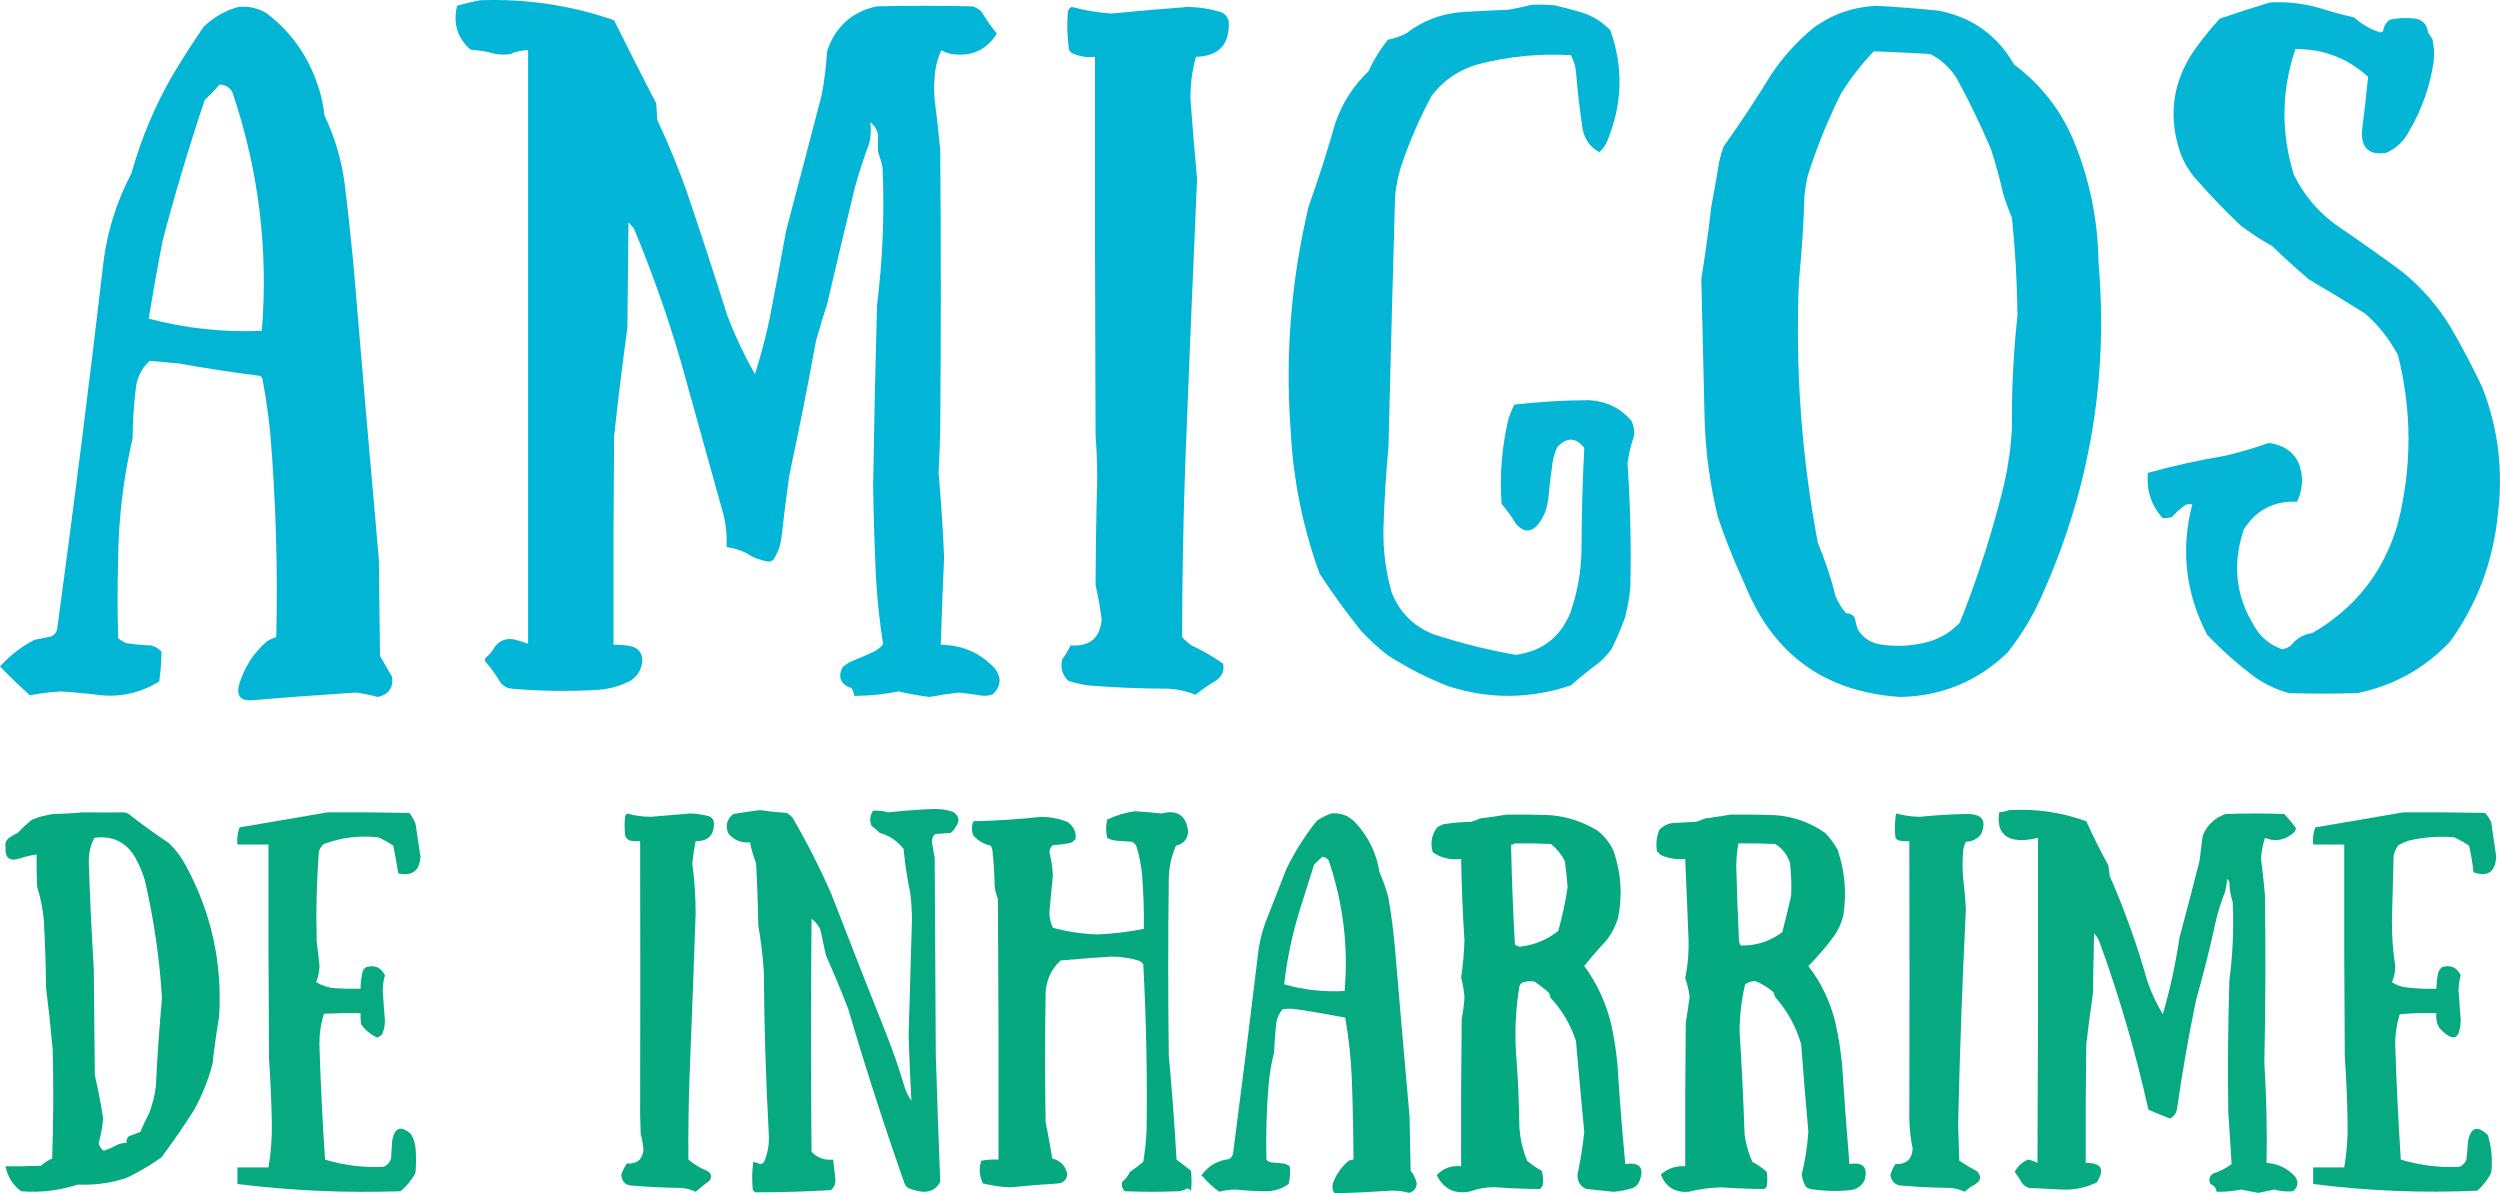 <svg xmlns="http://www.w3.org/2000/svg" xmlns:xlink="http://www.w3.org/1999/xlink" version="1.1" style="shape-rendering:geometricPrecision; text-rendering:geometricPrecision; image-rendering:optimizeQuality; fill-rule:evenodd; clip-rule:evenodd" viewBox="390.5 536.27 2253.41 1075.73">
<g><path style="opacity:0.987" fill="#00b4d5" d="M 823.5,536.5 C 864.817,534.998 904.984,540.998 944,554.5C 956.411,579.656 969.078,604.656 982,629.5C 982.333,634.5 982.667,639.5 983,644.5C 992.643,665.096 1001.31,686.096 1009,707.5C 1021.73,745.031 1034.07,782.698 1046,820.5C 1052.98,838.802 1061.32,856.468 1071,873.5C 1076.11,857.379 1080.45,841.045 1084,824.5C 1089.22,797.873 1094.22,771.207 1099,744.5C 1109.67,703.833 1120.33,663.167 1131,622.5C 1133.56,609.278 1135.23,595.945 1136,582.5C 1143.22,560.608 1158.06,547.108 1180.5,542C 1209.5,541.333 1238.5,541.333 1267.5,542C 1270.24,543.07 1272.74,544.57 1275,546.5C 1279.17,553.516 1283.84,560.183 1289,566.5C 1279.77,581.355 1266.27,587.522 1248.5,585C 1245.1,584.422 1241.93,583.255 1239,581.5C 1235.48,589.067 1233.48,597.067 1233,605.5C 1232.33,612.5 1232.33,619.5 1233,626.5C 1234.91,641.474 1236.58,656.474 1238,671.5C 1238.67,755.5 1238.67,839.5 1238,923.5C 1237.71,936.51 1237.21,949.51 1236.5,962.5C 1238.72,987.795 1240.39,1013.13 1241.5,1038.5C 1240.27,1064.83 1239.27,1091.16 1238.5,1117.5C 1257.72,1117.62 1273.89,1124.62 1287,1138.5C 1293.45,1146.9 1292.95,1154.73 1285.5,1162C 1282.79,1163.06 1279.96,1163.56 1277,1163.5C 1269.53,1162.26 1262.03,1161.26 1254.5,1160.5C 1245.79,1161.51 1237.12,1162.84 1228.5,1164.5C 1219.07,1163.35 1209.74,1161.68 1200.5,1159.5C 1187.29,1162.15 1173.96,1163.48 1160.5,1163.5C 1160.24,1160.98 1159.41,1158.65 1158,1156.5C 1148.1,1153.13 1145.44,1146.79 1150,1137.5C 1152.08,1135.88 1154.25,1134.38 1156.5,1133C 1164.28,1129.94 1171.95,1126.61 1179.5,1123C 1182.13,1121.37 1184.46,1119.37 1186.5,1117C 1183.32,1096.66 1181.15,1076.16 1180,1055.5C 1178.79,1028.68 1177.96,1001.85 1177.5,975C 1178.34,920.492 1179.51,865.992 1181,811.5C 1186.17,770.315 1187.83,728.982 1186,687.5C 1185.07,682.721 1183.74,678.054 1182,673.5C 1181.74,668.149 1181.74,662.816 1182,657.5C 1180.93,653.02 1178.59,649.353 1175,646.5C 1175.84,652.814 1175.5,659.148 1174,665.5C 1169.07,678.625 1164.74,691.959 1161,705.5C 1152.51,740.464 1144.18,775.464 1136,810.5C 1132.46,821.44 1129.13,832.44 1126,843.5C 1118.64,883.964 1110.64,924.297 1102,964.5C 1099.37,982.796 1097.04,1001.13 1095,1019.5C 1094.28,1027.34 1091.78,1034.51 1087.5,1041C 1086.13,1041.87 1084.63,1042.37 1083,1042.5C 1077.98,1041.6 1073.14,1040.1 1068.5,1038C 1061.5,1033.28 1053.84,1030.45 1045.5,1029.5C 1045.83,1020.06 1044.99,1010.73 1043,1001.5C 1030,954.833 1017,908.167 1004,861.5C 992.175,821.024 978.175,781.357 962,742.5C 960.333,740.5 958.667,738.5 957,736.5C 956.667,768.167 956.333,799.833 956,831.5C 951.564,864.115 947.564,896.782 944,929.5C 943.5,992.166 943.333,1054.83 943.5,1117.5C 949.232,1117.28 954.899,1117.78 960.5,1119C 966.368,1121.04 969.368,1125.21 969.5,1131.5C 968.961,1139.54 965.294,1145.7 958.5,1150C 949.713,1154.53 940.379,1157.2 930.5,1158C 904.158,1159.63 877.825,1159.3 851.5,1157C 846.988,1156.49 843.488,1154.33 841,1150.5C 837.157,1144.15 832.823,1138.15 828,1132.5C 827.333,1131.5 827.333,1130.5 828,1129.5C 831.718,1126.38 834.718,1122.72 837,1118.5C 841.968,1112.88 848.135,1111.05 855.5,1113C 859.188,1114.18 862.855,1115.35 866.5,1116.5C 866.5,938.167 866.5,759.833 866.5,581.5C 860.933,581.52 855.6,582.687 850.5,585C 846.167,585.667 841.833,585.667 837.5,585C 829.968,582.867 822.302,581.533 814.5,581C 802.699,570.391 798.699,557.225 802.5,541.5C 809.531,539.432 816.531,537.765 823.5,536.5 Z"/></g>
<g><path style="opacity:0.984" fill="#00b4d5" d="M 2436.5,538.5 C 2451.09,537.647 2465.42,539.147 2479.5,543C 2490.37,546.467 2501.37,549.467 2512.5,552C 2519.36,558.193 2527.19,562.693 2536,565.5C 2536.83,565.167 2537.67,564.833 2538.5,564.5C 2539.08,560.179 2541.08,556.679 2544.5,554C 2552.09,552.437 2559.75,552.104 2567.5,553C 2574.46,554.293 2578.29,558.459 2579,565.5C 2580.33,567.5 2581.67,569.5 2583,571.5C 2584.55,578.418 2584.88,585.418 2584,592.5C 2580.65,614.552 2573.32,635.218 2562,654.5C 2557.42,663.415 2550.59,669.915 2541.5,674C 2525.96,676.463 2518.63,669.797 2519.5,654C 2521.62,637.785 2523.46,621.619 2525,605.5C 2506.41,588.619 2484.58,580.286 2459.5,580.5C 2446.85,617.971 2446.35,655.638 2458,693.5C 2467.16,712.33 2480.32,727.83 2497.5,740C 2517.11,753.278 2536.44,766.945 2555.5,781C 2572.86,795.026 2587.36,811.526 2599,830.5C 2609.43,848.359 2619.1,866.692 2628,885.5C 2642.28,922.278 2646.95,960.278 2642,999.5C 2637.89,1041.84 2623.56,1080.17 2599,1114.5C 2576.17,1138.67 2548.34,1154.17 2515.5,1161C 2494.83,1161.67 2474.17,1161.67 2453.5,1161C 2442.73,1157.95 2432.73,1153.28 2423.5,1147C 2407.97,1135.46 2393.47,1122.63 2380,1108.5C 2360.46,1071.01 2355.96,1031.84 2366.5,991C 2364.03,990.294 2361.7,990.627 2359.5,992C 2355.53,994.964 2351.87,998.297 2348.5,1002C 2345.59,1003.32 2342.59,1003.65 2339.5,1003C 2329.4,991.461 2325.07,977.961 2326.5,962.5C 2349.54,956.126 2372.87,950.959 2396.5,947C 2409.74,943.862 2422.74,940.028 2435.5,935.5C 2454.56,938.23 2464.56,949.23 2465.5,968.5C 2465.47,975.503 2463.97,982.169 2461,988.5C 2440.08,987.625 2424.08,995.958 2413,1013.5C 2401.63,1047.21 2406.3,1078.55 2427,1107.5C 2432.62,1113.96 2439.46,1118.63 2447.5,1121.5C 2450.49,1121.01 2453.15,1119.84 2455.5,1118C 2460.38,1111.78 2466.71,1108.11 2474.5,1107C 2513.72,1084.42 2539.56,1051.26 2552,1007.5C 2564.58,957.197 2564.58,906.864 2552,856.5C 2544.44,842.197 2534.6,829.697 2522.5,819C 2505.67,808.415 2488.67,798.082 2471.5,788C 2460.2,778.369 2449.2,768.369 2438.5,758C 2428.32,752.413 2418.65,746.079 2409.5,739C 2394.94,725.106 2381.1,710.606 2368,695.5C 2361.5,687.495 2356.83,678.495 2354,668.5C 2345.33,638.151 2349.67,609.817 2367,583.5C 2374.41,572.755 2382.57,562.589 2391.5,553C 2406.51,547.83 2421.51,542.997 2436.5,538.5 Z"/></g>
<g><path style="opacity:0.983" fill="#00b4d5" d="M 1771.5,540.5 C 1778.17,540.334 1784.84,540.5 1791.5,541C 1799.23,542.801 1806.9,544.801 1814.5,547C 1825.14,550.071 1834.31,555.571 1842,563.5C 1853.66,596.352 1852.99,629.018 1840,661.5C 1838.31,666.218 1835.65,670.218 1832,673.5C 1823.85,668.893 1818.85,661.893 1817,652.5C 1814.39,635.244 1812.39,617.911 1811,600.5C 1810.35,595.375 1808.85,590.542 1806.5,586C 1778.4,584.364 1750.73,587.031 1723.5,594C 1706.08,598.774 1691.91,608.274 1681,622.5C 1669.74,643.353 1660.41,665.019 1653,687.5C 1650.58,695.683 1648.91,704.016 1648,712.5C 1645.84,788.163 1643.84,863.829 1642,939.5C 1639.76,963.79 1638.26,988.124 1637.5,1012.5C 1637.05,1032.23 1639.55,1051.56 1645,1070.5C 1652.14,1088.31 1664.64,1100.81 1682.5,1108C 1706.72,1115.88 1731.39,1122.05 1756.5,1126.5C 1780.36,1123.48 1796.86,1110.81 1806,1088.5C 1812.3,1070.38 1815.64,1051.71 1816,1032.5C 1816.09,1001.63 1816.92,970.8 1818.5,940C 1810.82,930.277 1802.65,930.111 1794,939.5C 1792.2,943.683 1790.87,948.016 1790,952.5C 1788.43,963.804 1787.09,975.137 1786,986.5C 1785.1,994.198 1782.43,1001.2 1778,1007.5C 1771.35,1016.42 1764.35,1016.75 1757,1008.5C 1753.16,1002.15 1748.82,996.147 1744,990.5C 1742.14,964.844 1744.14,939.511 1750,914.5C 1751.43,909.815 1753.26,905.315 1755.5,901C 1777.44,898.449 1799.44,897.116 1821.5,897C 1837.44,897.416 1850.6,903.583 1861,915.5C 1863.31,920.266 1863.98,925.266 1863,930.5C 1860.3,938.133 1858.47,945.967 1857.5,954C 1860.05,991.127 1860.88,1028.29 1860,1065.5C 1859.2,1074.99 1857.53,1084.32 1855,1093.5C 1851.5,1103.15 1847.5,1112.48 1843,1121.5C 1839.87,1125.63 1836.37,1129.47 1832.5,1133C 1823.54,1139.62 1814.88,1146.62 1806.5,1154C 1769.99,1166.33 1733.32,1166.66 1696.5,1155C 1677.17,1147.5 1658.83,1138.17 1641.5,1127C 1632.73,1120.24 1624.57,1112.74 1617,1104.5C 1603.89,1088.06 1591.56,1071.06 1580,1053.5C 1565.06,1012.46 1556.39,970.128 1554,926.5C 1548.73,857.635 1554.06,789.635 1570,722.5C 1578.85,697.788 1586.85,672.788 1594,647.5C 1600.22,629.391 1610.22,613.724 1624,600.5C 1628.7,590.248 1634.54,580.748 1641.5,572C 1647.52,570.994 1653.18,568.994 1658.5,566C 1673.76,554.353 1691.1,548.02 1710.5,547C 1723.83,546.212 1737.16,545.546 1750.5,545C 1757.67,543.667 1764.67,542.167 1771.5,540.5 Z"/></g>
<g><path style="opacity:0.987" fill="#00b4d5" d="M 2081.5,541.5 C 2100.54,542.502 2119.54,544.002 2138.5,546C 2168.34,551.999 2190.84,568.166 2206,594.5C 2231.06,613.264 2249.4,637.264 2261,666.5C 2274.53,700.506 2281.53,735.84 2282,772.5C 2290.95,875.442 2274.62,974.108 2233,1068.5C 2224.52,1088.81 2213.52,1107.48 2200,1124.5C 2173.17,1150.32 2141.01,1163.65 2103.5,1164.5C 2035.23,1160.06 1988.39,1126.06 1963,1062.5C 1953.89,1042.95 1945.89,1022.95 1939,1002.5C 1931.97,973.925 1927.97,944.925 1927,915.5C 1926.08,872.816 1925.08,830.149 1924,787.5C 1927.54,765.905 1930.54,744.238 1933,722.5C 1935.55,709.204 1937.88,695.87 1940,682.5C 1941.02,677.744 1942.36,673.077 1944,668.5C 1959.08,647.348 1973.41,625.681 1987,603.5C 1997.73,587.437 2010.56,573.27 2025.5,561C 2042.34,548.999 2061.01,542.499 2081.5,541.5 Z M 2079.5,582.5 C 2096.51,583.122 2113.51,583.955 2130.5,585C 2140.24,590.068 2148.07,597.234 2154,606.5C 2165.39,627.283 2175.72,648.616 2185,670.5C 2189.29,683.657 2192.96,696.99 2196,710.5C 2198.27,717.986 2200.94,725.32 2204,732.5C 2206.99,761.759 2208.66,791.093 2209,820.5C 2205.31,854.397 2203.64,888.397 2204,922.5C 2203.07,939.365 2200.73,956.032 2197,972.5C 2186.6,1015.12 2173.26,1056.79 2157,1097.5C 2147.84,1107.17 2136.67,1113.33 2123.5,1116C 2110.56,1118.81 2097.56,1119.14 2084.5,1117C 2075.91,1115.31 2069.41,1110.81 2065,1103.5C 2063.84,1099.88 2062.84,1096.21 2062,1092.5C 2060.11,1090.11 2057.61,1088.95 2054.5,1089C 2050.44,1084.39 2047.28,1079.22 2045,1073.5C 2040.86,1057.09 2035.53,1041.09 2029,1025.5C 2014.31,947.466 2008.64,868.799 2012,789.5C 2014.51,763.89 2016.18,738.223 2017,712.5C 2017.61,706.436 2018.61,700.436 2020,694.5C 2028.04,669.043 2038.04,644.376 2050,620.5C 2058.52,606.814 2068.35,594.147 2079.5,582.5 Z"/></g>
<g><path style="opacity:0.986" fill="#00b4d5" d="M 605.5,542.5 C 614.434,541.65 622.767,543.484 630.5,548C 650.945,563.471 665.779,583.304 675,607.5C 679.082,618.161 681.749,629.161 683,640.5C 692.097,659.553 698.097,679.553 701,700.5C 703.996,724.797 706.663,749.13 709,773.5C 716.391,862.524 724.058,951.524 732,1040.5C 732.333,1069.5 732.667,1098.5 733,1127.5C 736.667,1133.83 740.333,1140.17 744,1146.5C 745.091,1156.29 740.758,1162.29 731,1164.5C 724.579,1162.77 718.079,1161.44 711.5,1160.5C 680.126,1162.48 648.792,1164.81 617.5,1167.5C 607.279,1168.05 603.446,1163.39 606,1153.5C 610.6,1137.8 619.1,1124.63 631.5,1114C 634.05,1112.56 636.716,1111.39 639.5,1110.5C 640.981,1048.74 639.147,987.069 634,925.5C 632.32,909.404 629.986,893.404 627,877.5C 626.5,876.333 625.667,875.5 624.5,875C 600.41,871.985 576.41,868.318 552.5,864C 543.475,863.146 534.475,862.313 525.5,861.5C 518.46,867.91 514.293,875.91 513,885.5C 511.138,900.772 510.138,916.105 510,931.5C 501.583,967.667 497.25,1004.33 497,1041.5C 496.333,1064.83 496.333,1088.17 497,1111.5C 499.251,1113.38 501.751,1114.88 504.5,1116C 511.782,1117.13 519.115,1117.8 526.5,1118C 530.207,1118.94 533.374,1120.77 536,1123.5C 535.998,1132.52 535.332,1141.52 534,1150.5C 515.735,1161.8 495.902,1165.63 474.5,1162C 464.851,1160.96 455.184,1160.12 445.5,1159.5C 436.014,1160.02 426.681,1161.19 417.5,1163C 408.196,1154.7 399.196,1146.03 390.5,1137C 399.405,1127.09 409.738,1119.09 421.5,1113C 426.524,1112.08 431.524,1111.08 436.5,1110C 439.381,1108.75 441.214,1106.58 442,1103.5C 457.066,992.643 471.066,881.643 484,770.5C 487.72,743.007 496.053,717.007 509,692.5C 517.778,660.823 530.445,630.823 547,602.5C 555.606,588.231 564.606,574.231 574,560.5C 583.008,551.75 593.508,545.75 605.5,542.5 Z M 588.5,612.5 C 593.692,612.676 597.525,615.009 600,619.5C 623.624,689.271 632.457,760.937 626.5,834.5C 591.917,835.954 557.917,832.287 524.5,823.5C 528.341,800.13 532.508,776.797 537,753.5C 548.25,710.749 560.917,668.415 575,626.5C 579.703,621.965 584.203,617.298 588.5,612.5 Z"/></g>
<g><path style="opacity:0.986" fill="#00b4d5" d="M 1356.5,542.5 C 1368.14,545.595 1379.98,547.595 1392,548.5C 1415.14,546.243 1438.31,544.243 1461.5,542.5C 1471.38,542.715 1481.05,544.215 1490.5,547C 1494.5,548.486 1497,551.32 1498,555.5C 1499.19,576.148 1489.36,586.814 1468.5,587.5C 1465.07,599.751 1463.41,612.251 1463.5,625C 1465.25,649.212 1467.25,673.379 1469.5,697.5C 1465.76,781.79 1462.26,866.124 1459,950.5C 1457.08,1003.82 1456.08,1057.16 1456,1110.5C 1458.54,1113.37 1461.37,1115.87 1464.5,1118C 1474.5,1122.67 1484,1128.17 1493,1134.5C 1494.12,1140.42 1492.29,1145.26 1487.5,1149C 1480.72,1153.14 1474.22,1157.64 1468,1162.5C 1460.15,1159.26 1451.98,1157.43 1443.5,1157C 1419.12,1157.01 1394.78,1156.01 1370.5,1154C 1364.74,1153.05 1359.07,1151.71 1353.5,1150C 1347.94,1144.6 1346.11,1138.1 1348,1130.5C 1350.89,1126.55 1353.39,1122.38 1355.5,1118C 1372.71,1119.28 1382.04,1111.44 1383.5,1094.5C 1382.15,1084.09 1380.31,1073.76 1378,1063.5C 1378.14,1031.67 1378.64,999.835 1379.5,968C 1379.48,954.813 1378.98,941.646 1378,928.5C 1377.5,814.834 1377.33,701.167 1377.5,587.5C 1370.12,588.311 1363.12,587.144 1356.5,584C 1355.3,583.097 1354.47,581.931 1354,580.5C 1352.43,569.559 1352.09,558.559 1353,547.5C 1353.26,545.093 1354.42,543.427 1356.5,542.5 Z"/></g>
<g><path style="opacity:0.975" fill="#00a77d" d="M 1230.5,1265.5 C 1236.99,1265.17 1243.33,1266 1249.5,1268C 1255.08,1271.65 1255.92,1276.15 1252,1281.5C 1250.86,1283.61 1249.36,1285.44 1247.5,1287C 1242.83,1287.33 1238.17,1287.67 1233.5,1288C 1231.26,1289.99 1230.26,1292.49 1230.5,1295.5C 1231.33,1300.16 1232.17,1304.83 1233,1309.5C 1233.33,1368.83 1233.67,1428.17 1234,1487.5C 1235.17,1525.52 1236.51,1563.52 1238,1601.5C 1234.94,1607.54 1229.94,1610.54 1223,1610.5C 1219.05,1610.22 1215.21,1609.39 1211.5,1608C 1208.94,1607.31 1207.11,1605.81 1206,1603.5C 1187.59,1551.28 1170.59,1498.61 1155,1445.5C 1148.72,1429.34 1142.06,1413.34 1135,1397.5C 1133.33,1389.83 1131.67,1382.17 1130,1374.5C 1128.27,1370.36 1125.61,1367.02 1122,1364.5C 1121.33,1434.5 1121.33,1504.5 1122,1574.5C 1127.32,1579.96 1133.82,1582.29 1141.5,1581.5C 1142.23,1587.48 1142.89,1593.48 1143.5,1599.5C 1143.62,1603.32 1142.28,1606.49 1139.5,1609C 1116.84,1610.33 1094.18,1611 1071.5,1611C 1070.33,1610.5 1069.5,1609.67 1069,1608.5C 1068.17,1600.15 1068.33,1591.81 1069.5,1583.5C 1071.64,1584.24 1073.8,1584.91 1076,1585.5C 1077.62,1585.28 1078.79,1584.44 1079.5,1583C 1082.64,1575.32 1083.97,1567.32 1083.5,1559C 1080.83,1510.2 1079.33,1461.37 1079,1412.5C 1078.1,1398.39 1076.44,1384.39 1074,1370.5C 1073.71,1351.82 1073.04,1333.15 1072,1314.5C 1069.65,1308.3 1067.82,1301.97 1066.5,1295.5C 1058.57,1296.23 1052.07,1293.56 1047,1287.5C 1044.1,1280.52 1045.6,1274.69 1051.5,1270C 1059.45,1268.62 1067.45,1267.46 1075.5,1266.5C 1083.44,1267.66 1091.44,1268.5 1099.5,1269C 1101.62,1270.12 1103.46,1271.62 1105,1273.5C 1117.98,1295.78 1129.64,1318.78 1140,1342.5C 1156.84,1386.03 1173.84,1429.37 1191,1472.5C 1196.6,1486.95 1201.6,1501.62 1206,1516.5C 1207.47,1520.78 1209.47,1524.78 1212,1528.5C 1210.92,1509.03 1210.09,1489.53 1209.5,1470C 1210.5,1435 1211.5,1400 1212.5,1365C 1212.46,1357.14 1211.96,1349.3 1211,1341.5C 1208.22,1328.28 1206.22,1314.95 1205,1301.5C 1199.41,1294.29 1192.24,1289.46 1183.5,1287C 1181.09,1284.72 1178.59,1282.55 1176,1280.5C 1174.13,1275.79 1174.63,1271.29 1177.5,1267C 1182.06,1266.71 1186.56,1267.21 1191,1268.5C 1204.28,1267.08 1217.45,1266.08 1230.5,1265.5 Z"/></g>
<g><path style="opacity:0.975" fill="#00a77d" d="M 2201.5,1266.5 C 2225.39,1265.05 2248.56,1268.38 2271,1276.5C 2277.14,1290.11 2283.81,1303.45 2291,1316.5C 2291.33,1319.5 2291.67,1322.5 2292,1325.5C 2305.51,1356.35 2316.84,1388.02 2326,1420.5C 2329.59,1431.01 2334.26,1441.01 2340,1450.5C 2346.53,1427.84 2351.53,1404.84 2355,1381.5C 2361.16,1358.54 2367.16,1335.54 2373,1312.5C 2374,1304.83 2375,1297.17 2376,1289.5C 2379.92,1279.91 2386.76,1273.41 2396.5,1270C 2414.17,1269.33 2431.83,1269.33 2449.5,1270C 2453.1,1273.99 2456.6,1278.16 2460,1282.5C 2459.8,1284.75 2458.64,1286.58 2456.5,1288C 2449.06,1293.88 2440.89,1295.05 2432,1291.5C 2430.14,1297.53 2428.98,1303.69 2428.5,1310C 2429.85,1320.81 2431.02,1331.65 2432,1342.5C 2432.73,1393 2432.56,1443.5 2431.5,1494C 2433.36,1524.15 2434.03,1554.32 2433.5,1584.5C 2443.62,1585.15 2452.12,1589.15 2459,1596.5C 2462.56,1601.47 2462.06,1605.97 2457.5,1610C 2451.76,1610.57 2446.09,1610.07 2440.5,1608.5C 2435.68,1609.56 2430.85,1610.56 2426,1611.5C 2420.85,1610.44 2415.68,1609.44 2410.5,1608.5C 2403.23,1609.94 2395.9,1610.61 2388.5,1610.5C 2388.03,1607.18 2386.2,1604.85 2383,1603.5C 2380.97,1599.7 2381.8,1596.53 2385.5,1594C 2391.53,1592.11 2397.03,1589.27 2402,1585.5C 2400.95,1569.87 2399.95,1554.2 2399,1538.5C 2398.42,1498.83 2398.75,1459.16 2400,1419.5C 2403.07,1396.25 2404.07,1372.92 2403,1349.5C 2401.1,1343.66 2400.1,1337.66 2400,1331.5C 2399.58,1330.33 2398.91,1329.33 2398,1328.5C 2397.66,1332.56 2396.99,1336.56 2396,1340.5C 2392.73,1348.64 2390.07,1356.97 2388,1365.5C 2382.76,1389.7 2376.76,1413.7 2370,1437.5C 2363.3,1469.67 2357.63,1502 2353,1534.5C 2352.56,1539.06 2350.39,1542.4 2346.5,1544.5C 2339.93,1541.96 2333.43,1539.3 2327,1536.5C 2315.6,1485.23 2300.93,1434.9 2283,1385.5C 2281.83,1382.5 2280.17,1379.83 2278,1377.5C 2277.67,1395.5 2277.33,1413.5 2277,1431.5C 2274.81,1446.81 2272.81,1462.14 2271,1477.5C 2270.5,1513.17 2270.33,1548.83 2270.5,1584.5C 2284.65,1584.3 2287.98,1590.14 2280.5,1602C 2270.63,1606.84 2260.13,1609.01 2249,1608.5C 2239.17,1607.98 2229.33,1607.48 2219.5,1607C 2216.8,1606.31 2214.64,1604.81 2213,1602.5C 2211.03,1599.03 2208.86,1595.7 2206.5,1592.5C 2209.25,1587.42 2213.25,1583.75 2218.5,1581.5C 2221.51,1582.07 2224.34,1583.07 2227,1584.5C 2227.5,1486.83 2227.67,1389.17 2227.5,1291.5C 2223.4,1292.48 2219.23,1293.14 2215,1293.5C 2197.49,1294.16 2189.99,1285.82 2192.5,1268.5C 2195.69,1268.14 2198.69,1267.47 2201.5,1266.5 Z"/></g>
<g><path style="opacity:0.977" fill="#00a77d" d="M 1413.5,1267.5 C 1421.51,1267.95 1429.51,1268.61 1437.5,1269.5C 1451.77,1265.8 1459.77,1271.3 1461.5,1286C 1460.84,1292.83 1457.17,1296.99 1450.5,1298.5C 1446.3,1308.04 1444.13,1318.04 1444,1328.5C 1443.33,1381.5 1443.33,1434.5 1444,1487.5C 1446.88,1518.79 1449.21,1550.13 1451,1581.5C 1455.33,1584.83 1459.67,1588.17 1464,1591.5C 1464.67,1597.83 1464.67,1604.17 1464,1610.5C 1463.59,1608.59 1462.43,1607.59 1460.5,1607.5C 1458.37,1608.79 1456.04,1609.62 1453.5,1610C 1437.17,1610.67 1420.83,1610.67 1404.5,1610C 1401.9,1607.68 1401.07,1604.85 1402,1601.5C 1405.13,1599.05 1407.46,1596.05 1409,1592.5C 1413.18,1589.74 1417.18,1586.74 1421,1583.5C 1422.59,1573.9 1423.59,1564.23 1424,1554.5C 1424.67,1504.8 1423.67,1455.14 1421,1405.5C 1419.99,1403.74 1418.49,1402.57 1416.5,1402C 1408.5,1399.71 1400.33,1398.55 1392,1398.5C 1376.82,1399.49 1361.65,1400.65 1346.5,1402C 1337.97,1409.91 1333.47,1419.75 1333,1431.5C 1332.33,1470.17 1332.33,1508.83 1333,1547.5C 1335.16,1558.48 1337.16,1569.48 1339,1580.5C 1346.42,1582.42 1350.92,1587.08 1352.5,1594.5C 1352.05,1599.45 1349.39,1602.28 1344.5,1603C 1329.98,1603.87 1315.48,1605.04 1301,1606.5C 1292.71,1606.14 1284.55,1604.97 1276.5,1603C 1273.2,1596.39 1272.7,1589.56 1275,1582.5C 1280.07,1581.53 1285.24,1581.2 1290.5,1581.5C 1290.67,1503.17 1290.5,1424.83 1290,1346.5C 1288.38,1342.65 1287.38,1338.65 1287,1334.5C 1286.88,1323.78 1286.21,1313.12 1285,1302.5C 1284.6,1301.13 1284.1,1299.79 1283.5,1298.5C 1277.34,1297.17 1272.17,1294.17 1268,1289.5C 1266,1285.17 1266,1280.83 1268,1276.5C 1288.5,1276.07 1309,1274.74 1329.5,1272.5C 1337.43,1272.65 1345.09,1274.15 1352.5,1277C 1358.11,1280.72 1360.61,1285.88 1360,1292.5C 1358.79,1294.05 1357.29,1295.22 1355.5,1296C 1350.23,1297.11 1344.9,1297.77 1339.5,1298C 1337.41,1299.85 1336.41,1302.19 1336.5,1305C 1338.21,1311.73 1339.21,1318.56 1339.5,1325.5C 1338.54,1336.01 1337.54,1346.51 1336.5,1357C 1336.12,1362.46 1337.12,1367.62 1339.5,1372.5C 1352.89,1376.18 1366.56,1378.18 1380.5,1378.5C 1394.31,1377.9 1407.98,1376.23 1421.5,1373.5C 1421.75,1357.47 1421.25,1341.47 1420,1325.5C 1419.19,1316.66 1417.53,1308 1415,1299.5C 1414.17,1297.33 1412.67,1295.83 1410.5,1295C 1405.83,1294.67 1401.17,1294.33 1396.5,1294C 1393.65,1293.73 1390.98,1292.9 1388.5,1291.5C 1387.19,1285.95 1387.19,1280.45 1388.5,1275C 1396.57,1271.14 1404.9,1268.64 1413.5,1267.5 Z"/></g>
<g><path style="opacity:0.979" fill="#00a77d" d="M 465.5,1268.5 C 477.57,1268.64 489.57,1268.64 501.5,1268.5C 503.299,1268.58 504.966,1269.08 506.5,1270C 518.147,1279.16 530.147,1287.82 542.5,1296C 548.819,1301.98 553.986,1308.82 558,1316.5C 581.014,1358.9 591.014,1404.23 588,1452.5C 585.616,1466.77 583.616,1481.11 582,1495.5C 578.1,1510.2 572.433,1524.2 565,1537.5C 555.827,1551.85 546.16,1565.85 536,1579.5C 526.076,1586.55 515.576,1592.72 504.5,1598C 490.226,1602.71 475.559,1604.71 460.5,1604C 443.926,1609.42 426.926,1611.42 409.5,1610C 401.872,1604.23 397.206,1596.73 395.5,1587.5C 406.172,1587.67 416.839,1587.5 427.5,1587C 430.429,1584.24 433.762,1582.08 437.5,1580.5C 438.667,1547.84 438.833,1515.17 438,1482.5C 436.329,1463.8 434.329,1445.13 432,1426.5C 431.782,1406.15 431.116,1385.82 430,1365.5C 429.025,1355.29 427.025,1345.29 424,1335.5C 423.5,1325.84 423.334,1316.17 423.5,1306.5C 418.399,1307.14 413.399,1308.31 408.5,1310C 399.209,1313.04 394.876,1309.71 395.5,1300C 394.791,1296.07 396.124,1293.07 399.5,1291C 401.67,1289.41 404.004,1288.08 406.5,1287C 410.533,1282.63 414.866,1278.63 419.5,1275C 425.63,1272.55 431.963,1270.88 438.5,1270C 447.676,1269.83 456.676,1269.33 465.5,1268.5 Z M 475.5,1291.5 C 491.531,1289.27 503.697,1294.94 512,1308.5C 515.779,1315.17 518.779,1322.17 521,1329.5C 529.157,1364.6 534.323,1400.1 536.5,1436C 534.099,1462.46 532.266,1488.96 531,1515.5C 529.941,1523.74 527.941,1531.74 525,1539.5C 522.044,1545.08 519.377,1550.74 517,1556.5C 513.545,1557.89 510.045,1559.23 506.5,1560.5C 504.914,1562.17 504.247,1564.17 504.5,1566.5C 501.729,1566.42 499.063,1566.92 496.5,1568C 492.509,1570.25 488.343,1572.08 484,1573.5C 481.511,1571.84 480.011,1569.5 479.5,1566.5C 481.475,1559.29 482.808,1551.96 483.5,1544.5C 481.477,1531.41 478.977,1518.41 476,1505.5C 475.667,1473.17 475.333,1440.83 475,1408.5C 473.023,1376.52 471.523,1344.52 470.5,1312.5C 470.506,1305.04 472.173,1298.04 475.5,1291.5 Z"/></g>
<g><path style="opacity:0.973" fill="#00a77d" d="M 685.5,1268.5 C 710.169,1268.33 734.836,1268.5 759.5,1269C 761.726,1271.95 763.559,1275.12 765,1278.5C 766.435,1288.51 767.935,1298.51 769.5,1308.5C 768.674,1321.25 762.007,1326.25 749.5,1323.5C 748.153,1315.16 746.653,1306.83 745,1298.5C 740.742,1295.62 736.242,1293.12 731.5,1291C 714.66,1289.15 698.327,1291.15 682.5,1297C 680.383,1298.73 678.883,1300.9 678,1303.5C 675.91,1330.77 675.244,1358.11 676,1385.5C 676.957,1392.65 677.79,1399.82 678.5,1407C 678.331,1412.01 677.331,1416.85 675.5,1421.5C 680.677,1424.71 686.343,1426.55 692.5,1427C 700.159,1427.5 707.826,1427.67 715.5,1427.5C 715.506,1422.78 716.006,1418.12 717,1413.5C 717.346,1411.15 718.513,1409.32 720.5,1408C 728.381,1405.76 734.047,1408.26 737.5,1415.5C 736.107,1419.89 735.44,1424.39 735.5,1429C 736.056,1438.18 736.723,1447.34 737.5,1456.5C 737.368,1460.66 736.534,1464.66 735,1468.5C 733.758,1469.87 732.258,1470.87 730.5,1471.5C 724.573,1468.79 719.74,1464.79 716,1459.5C 715.502,1456.18 715.335,1452.85 715.5,1449.5C 704.495,1449.33 693.495,1449.5 682.5,1450C 679.409,1459.89 678.076,1470.06 678.5,1480.5C 679.556,1514.21 681.223,1547.88 683.5,1581.5C 700.788,1586.74 718.455,1588.91 736.5,1588C 739.756,1586.41 741.923,1583.91 743,1580.5C 743.333,1575.17 743.667,1569.83 744,1564.5C 746.228,1552.39 751.895,1550.39 761,1558.5C 763.133,1562.23 764.466,1566.23 765,1570.5C 765.667,1578.17 765.667,1585.83 765,1593.5C 761.635,1599.87 757.135,1605.37 751.5,1610C 702.307,1611.72 653.307,1609.56 604.5,1603.5C 604.5,1598.5 604.5,1593.5 604.5,1588.5C 613.833,1588.5 623.167,1588.5 632.5,1588.5C 634.855,1574.78 635.855,1560.95 635.5,1547C 635.103,1528.15 634.27,1509.32 633,1490.5C 632.5,1426.17 632.333,1361.83 632.5,1297.5C 623.167,1297.5 613.833,1297.5 604.5,1297.5C 603.919,1292.02 604.586,1286.86 606.5,1282C 632.987,1277.57 659.32,1273.07 685.5,1268.5 Z"/></g>
<g><path style="opacity:0.973" fill="#00a77d" d="M 2556.5,1268.5 C 2581.17,1268.33 2605.84,1268.5 2630.5,1269C 2632.73,1271.56 2634.56,1274.4 2636,1277.5C 2637.57,1287.83 2639.07,1298.16 2640.5,1308.5C 2639.74,1322.29 2632.9,1326.95 2620,1322.5C 2619.19,1314.39 2617.86,1306.39 2616,1298.5C 2611.74,1295.62 2607.24,1293.12 2602.5,1291C 2588.66,1289.81 2575,1290.81 2561.5,1294C 2558.38,1295.06 2555.38,1296.39 2552.5,1298C 2550.24,1300.77 2548.74,1303.94 2548,1307.5C 2547.5,1327 2547,1346.5 2546.5,1366C 2546.37,1379.75 2547.37,1393.42 2549.5,1407C 2549.58,1412.08 2548.58,1416.91 2546.5,1421.5C 2549.78,1423.87 2553.45,1425.37 2557.5,1426C 2567.12,1427.29 2576.79,1427.79 2586.5,1427.5C 2586.67,1422.8 2587.17,1418.14 2588,1413.5C 2588.79,1411.41 2589.96,1409.58 2591.5,1408C 2599.45,1405.64 2605.11,1408.14 2608.5,1415.5C 2607.32,1419.75 2606.65,1424.09 2606.5,1428.5C 2607.21,1437.5 2607.88,1446.5 2608.5,1455.5C 2608.05,1473.93 2601.55,1476.26 2589,1462.5C 2586.83,1458.45 2585.99,1454.12 2586.5,1449.5C 2575.48,1449.17 2564.48,1449.5 2553.5,1450.5C 2550.61,1459.93 2549.28,1469.6 2549.5,1479.5C 2550.65,1513.54 2552.32,1547.54 2554.5,1581.5C 2571.8,1586.74 2589.47,1588.9 2607.5,1588C 2610.18,1586.65 2612.18,1584.65 2613.5,1582C 2614.26,1576.54 2614.76,1571.04 2615,1565.5C 2617.46,1552.26 2623.46,1550.26 2633,1559.5C 2636.34,1570.59 2637.34,1581.93 2636,1593.5C 2632.79,1599.55 2628.62,1604.88 2623.5,1609.5C 2573.98,1611.75 2524.65,1609.75 2475.5,1603.5C 2475.5,1598.5 2475.5,1593.5 2475.5,1588.5C 2484.83,1588.5 2494.17,1588.5 2503.5,1588.5C 2505.89,1574.62 2506.89,1560.62 2506.5,1546.5C 2506.17,1527.15 2505.33,1507.81 2504,1488.5C 2503.5,1424.83 2503.33,1361.17 2503.5,1297.5C 2494.17,1297.5 2484.83,1297.5 2475.5,1297.5C 2474.92,1292.02 2475.59,1286.86 2477.5,1282C 2503.99,1277.57 2530.32,1273.07 2556.5,1268.5 Z"/></g>
<g><path style="opacity:0.978" fill="#00a77d" d="M 955.5,1269.5 C 962.52,1271.47 969.687,1272.47 977,1272.5C 989.004,1271.57 1001,1270.57 1013,1269.5C 1018.61,1269.68 1024.11,1270.52 1029.5,1272C 1032.1,1272.93 1033.6,1274.77 1034,1277.5C 1034.48,1288.85 1028.98,1294.52 1017.5,1294.5C 1016.17,1301.1 1015.17,1307.77 1014.5,1314.5C 1016.57,1329.93 1017.57,1345.43 1017.5,1361C 1015.78,1409.84 1013.95,1458.67 1012,1507.5C 1011.16,1532.17 1010.83,1556.83 1011,1581.5C 1016.25,1585.88 1022.09,1589.38 1028.5,1592C 1031.79,1594.33 1032.29,1597.17 1030,1600.5C 1025.74,1603.71 1021.58,1607.05 1017.5,1610.5C 1013.08,1608.4 1008.42,1607.23 1003.5,1607C 989.468,1606.84 975.468,1606.18 961.5,1605C 954.639,1605.08 950.972,1601.75 950.5,1595C 951.731,1591.44 953.398,1588.11 955.5,1585C 964.672,1585.65 969.672,1581.48 970.5,1572.5C 970.118,1567.75 969.284,1563.09 968,1558.5C 967.833,1552.67 967.667,1546.83 967.5,1541C 967.685,1458.84 967.685,1376.67 967.5,1294.5C 964.482,1294.66 961.482,1294.5 958.5,1294C 956.333,1293.17 954.833,1291.67 954,1289.5C 953.333,1283.5 953.333,1277.5 954,1271.5C 954.717,1270.96 955.217,1270.29 955.5,1269.5 Z"/></g>
<g><path style="opacity:0.975" fill="#00a77d" d="M 1590.5,1269.5 C 1598.69,1268.73 1605.69,1271.23 1611.5,1277C 1623.65,1289.81 1631.15,1304.97 1634,1322.5C 1637.26,1329.95 1639.93,1337.62 1642,1345.5C 1644.66,1361.08 1646.66,1376.75 1648,1392.5C 1652.22,1442.51 1656.56,1492.51 1661,1542.5C 1661.33,1558.83 1661.67,1575.17 1662,1591.5C 1664.77,1594.92 1666.6,1598.75 1667.5,1603C 1667.22,1607.45 1664.89,1610.28 1660.5,1611.5C 1655.3,1609.99 1649.97,1609.32 1644.5,1609.5C 1627.49,1610.62 1610.49,1611.46 1593.5,1612C 1591.5,1609.16 1591,1605.99 1592,1602.5C 1594.94,1594.9 1599.44,1588.4 1605.5,1583C 1607.02,1581.99 1608.69,1581.49 1610.5,1581.5C 1610.37,1557.49 1609.87,1533.49 1609,1509.5C 1608.32,1490.69 1606.32,1472.02 1603,1453.5C 1588.59,1450.75 1574.09,1448.25 1559.5,1446C 1555.17,1445.33 1550.83,1445.33 1546.5,1446C 1543.74,1449.36 1541.9,1453.19 1541,1457.5C 1539.95,1466.47 1539.28,1475.47 1539,1484.5C 1536.59,1494.04 1534.92,1503.7 1534,1513.5C 1532.11,1536.13 1531.45,1558.8 1532,1581.5C 1533.17,1582.89 1534.67,1583.73 1536.5,1584C 1540.17,1584.33 1543.83,1584.67 1547.5,1585C 1549.52,1585.45 1551.35,1586.28 1553,1587.5C 1553.77,1592.9 1553.44,1598.24 1552,1603.5C 1546.77,1607.19 1540.94,1609.36 1534.5,1610C 1524.49,1610.1 1514.49,1609.6 1504.5,1608.5C 1499.4,1608.46 1494.4,1609.13 1489.5,1610.5C 1483.57,1606.23 1478.23,1601.23 1473.5,1595.5C 1479.73,1587.05 1488.06,1582.22 1498.5,1581C 1500.49,1579.68 1501.65,1577.85 1502,1575.5C 1509.99,1514.21 1517.66,1452.87 1525,1391.5C 1526.4,1382.58 1528.73,1373.91 1532,1365.5C 1538,1350.18 1544,1334.85 1550,1319.5C 1557.59,1303.93 1566.75,1289.43 1577.5,1276C 1581.66,1273.25 1585.99,1271.09 1590.5,1269.5 Z M 1582.5,1308.5 C 1584.68,1308.84 1586.51,1309.84 1588,1311.5C 1601.12,1349.78 1605.96,1389.12 1602.5,1429.5C 1583.95,1430.58 1565.78,1428.58 1548,1423.5C 1550.69,1399.73 1555.69,1376.4 1563,1353.5C 1567,1340.83 1571,1328.17 1575,1315.5C 1577.48,1313.03 1579.98,1310.7 1582.5,1308.5 Z"/></g>
<g><path style="opacity:0.974" fill="#00a77d" d="M 2099.5,1269.5 C 2106.53,1271.38 2113.7,1272.38 2121,1272.5C 2135.15,1271.03 2149.31,1270.2 2163.5,1270C 2177.34,1269.87 2181.5,1276.03 2176,1288.5C 2172.48,1292.68 2167.98,1294.84 2162.5,1295C 2161.17,1297.66 2160.33,1300.49 2160,1303.5C 2159.33,1311.5 2159.33,1319.5 2160,1327.5C 2161.1,1336.81 2161.94,1346.14 2162.5,1355.5C 2159.27,1420.3 2156.93,1485.14 2155.5,1550C 2155.83,1560.83 2156.17,1571.67 2156.5,1582.5C 2161.67,1585.92 2167,1589.09 2172.5,1592C 2176.78,1596.63 2176.11,1600.63 2170.5,1604C 2167.15,1605.68 2164.15,1607.84 2161.5,1610.5C 2157.39,1608.56 2153.06,1607.39 2148.5,1607C 2134.14,1606.85 2119.8,1606.18 2105.5,1605C 2099.2,1604.87 2095.53,1601.7 2094.5,1595.5C 2095.34,1591.84 2096.84,1588.51 2099,1585.5C 2108.82,1585.84 2113.99,1581.17 2114.5,1571.5C 2112.72,1562.93 2111.72,1554.26 2111.5,1545.5C 2111.72,1461.84 2111.72,1378.17 2111.5,1294.5C 2108.48,1294.66 2105.48,1294.5 2102.5,1294C 2101.07,1293.53 2099.9,1292.7 2099,1291.5C 2098.2,1284.09 2098.37,1276.75 2099.5,1269.5 Z"/></g>
<g><path style="opacity:0.98" fill="#00a77d" d="M 1748.5,1270.5 C 1761.5,1270.33 1774.5,1270.5 1787.5,1271C 1802.97,1272.27 1817.3,1276.93 1830.5,1285C 1836.86,1290.02 1841.69,1296.19 1845,1303.5C 1851.72,1323.17 1853.05,1343.17 1849,1363.5C 1846.64,1371.23 1842.97,1378.23 1838,1384.5C 1831.14,1391.74 1824.64,1399.24 1818.5,1407C 1830.25,1423.02 1838.42,1440.85 1843,1460.5C 1845.53,1472.39 1847.37,1484.39 1848.5,1496.5C 1850.33,1526.22 1852.66,1555.89 1855.5,1585.5C 1868.82,1583.66 1872.99,1588.99 1868,1601.5C 1866.83,1604 1865,1605.83 1862.5,1607C 1856.82,1608.89 1850.99,1610.06 1845,1610.5C 1836.83,1609.74 1828.66,1608.9 1820.5,1608C 1814.67,1605.52 1812,1601.02 1812.5,1594.5C 1815.15,1581.91 1817.15,1569.25 1818.5,1556.5C 1815.87,1529.19 1813.37,1501.85 1811,1474.5C 1806.15,1459.78 1798.48,1446.78 1788,1435.5C 1787.67,1434.17 1787.33,1432.83 1787,1431.5C 1782.77,1427.64 1778.27,1424.14 1773.5,1421C 1769.76,1420.39 1766.1,1420.72 1762.5,1422C 1761.3,1422.9 1760.47,1424.07 1760,1425.5C 1756.75,1445.38 1755.75,1465.38 1757,1485.5C 1758.74,1507.47 1759.74,1529.47 1760,1551.5C 1760.6,1562.23 1762.93,1572.57 1767,1582.5C 1770.98,1585.99 1775.32,1588.99 1780,1591.5C 1781.53,1595.71 1781.87,1600.04 1781,1604.5C 1780.53,1605.93 1779.7,1607.1 1778.5,1608C 1765.66,1607.96 1752.83,1607.46 1740,1606.5C 1731.92,1606.1 1724.09,1607.26 1716.5,1610C 1702.19,1613.17 1691.86,1608.34 1685.5,1595.5C 1691.41,1589.24 1698.75,1586.57 1707.5,1587.5C 1707.33,1543.17 1707.5,1498.83 1708,1454.5C 1709.27,1448.22 1710.1,1441.89 1710.5,1435.5C 1710.13,1429.37 1709.13,1423.37 1707.5,1417.5C 1709.13,1406.39 1710.13,1395.23 1710.5,1384C 1708.93,1359.52 1707.93,1335.02 1707.5,1310.5C 1698.17,1311.71 1689.67,1309.71 1682,1304.5C 1679.62,1296.58 1680.78,1289.25 1685.5,1282.5C 1687.55,1280.81 1689.89,1279.64 1692.5,1279C 1700.46,1277.89 1708.46,1277.22 1716.5,1277C 1719.24,1276.2 1721.91,1275.2 1724.5,1274C 1732.67,1272.98 1740.67,1271.82 1748.5,1270.5 Z M 1755.5,1296.5 C 1766.51,1296.33 1777.51,1296.5 1788.5,1297C 1793.83,1301.32 1798,1306.49 1801,1312.5C 1802.1,1320.3 1802.93,1328.13 1803.5,1336C 1801.49,1349.35 1798.66,1362.52 1795,1375.5C 1785.14,1383.18 1773.97,1387.85 1761.5,1389.5C 1759.31,1389.67 1757.47,1389.01 1756,1387.5C 1754.29,1357.52 1753.12,1327.52 1752.5,1297.5C 1753.79,1297.74 1754.79,1297.4 1755.5,1296.5 Z"/></g>
<g><path style="opacity:0.979" fill="#00a77d" d="M 1950.5,1270.5 C 1963.84,1270.33 1977.17,1270.5 1990.5,1271C 2007.06,1272.19 2022.06,1277.52 2035.5,1287C 2040.1,1291.6 2043.94,1296.77 2047,1302.5C 2053.44,1321.76 2055.11,1341.43 2052,1361.5C 2050.41,1368 2047.75,1374 2044,1379.5C 2036.9,1389.27 2029.07,1398.43 2020.5,1407C 2032.23,1422.29 2040.39,1439.46 2045,1458.5C 2047.84,1471.37 2049.84,1484.37 2051,1497.5C 2052.92,1526.86 2055.08,1556.19 2057.5,1585.5C 2070.03,1583.52 2074.53,1588.52 2071,1600.5C 2068.3,1605.44 2064.14,1608.27 2058.5,1609C 2046.51,1610.26 2034.51,1609.93 2022.5,1608C 2020.67,1607.73 2019.17,1606.89 2018,1605.5C 2016.14,1602.24 2014.98,1598.74 2014.5,1595C 2017.6,1582.33 2019.6,1569.5 2020.5,1556.5C 2018.12,1530.17 2015.95,1503.84 2014,1477.5C 2009.46,1461.76 2001.8,1447.76 1991,1435.5C 1990.14,1433.91 1989.47,1432.25 1989,1430.5C 1983.99,1426.25 1978.49,1422.92 1972.5,1420.5C 1969.2,1420.74 1966.2,1421.74 1963.5,1423.5C 1960.22,1437.45 1958.56,1451.62 1958.5,1466C 1960.46,1496.81 1961.96,1527.64 1963,1558.5C 1964.11,1567.18 1966.45,1575.51 1970,1583.5C 1974.72,1586.02 1979.05,1589.02 1983,1592.5C 1983.67,1596.83 1983.67,1601.17 1983,1605.5C 1982.5,1606.67 1981.67,1607.5 1980.5,1608C 1967.83,1607.93 1955.17,1607.43 1942.5,1606.5C 1932.32,1606.75 1922.32,1608.09 1912.5,1610.5C 1900.35,1611.43 1892.02,1606.26 1887.5,1595C 1893.73,1589.44 1901.06,1586.94 1909.5,1587.5C 1909.33,1544.5 1909.5,1501.5 1910,1458.5C 1911.22,1450.67 1912.39,1442.83 1913.5,1435C 1912.78,1429.17 1911.44,1423.51 1909.5,1418C 1911.87,1406.46 1912.87,1394.79 1912.5,1383C 1911.45,1358.83 1910.45,1334.67 1909.5,1310.5C 1901.85,1311.18 1894.51,1310.02 1887.5,1307C 1886.33,1305.83 1885.17,1304.67 1884,1303.5C 1882.99,1296.96 1883.66,1290.63 1886,1284.5C 1889.84,1280.22 1894.67,1278.05 1900.5,1278C 1906.83,1277.67 1913.17,1277.33 1919.5,1277C 1922.17,1276 1924.83,1275 1927.5,1274C 1935.33,1272.95 1943,1271.79 1950.5,1270.5 Z M 1957.5,1296.5 C 1968.51,1296.33 1979.51,1296.5 1990.5,1297C 1997.26,1301.09 2001.76,1306.93 2004,1314.5C 2005.04,1324.15 2005.38,1333.82 2005,1343.5C 2002.49,1354.54 1999.82,1365.54 1997,1376.5C 1985.77,1384.86 1973.27,1388.86 1959.5,1388.5C 1958.72,1387.27 1958.22,1385.94 1958,1384.5C 1956.9,1362.01 1956.06,1339.51 1955.5,1317C 1955.54,1309.93 1956.2,1303.1 1957.5,1296.5 Z"/></g>
</svg>